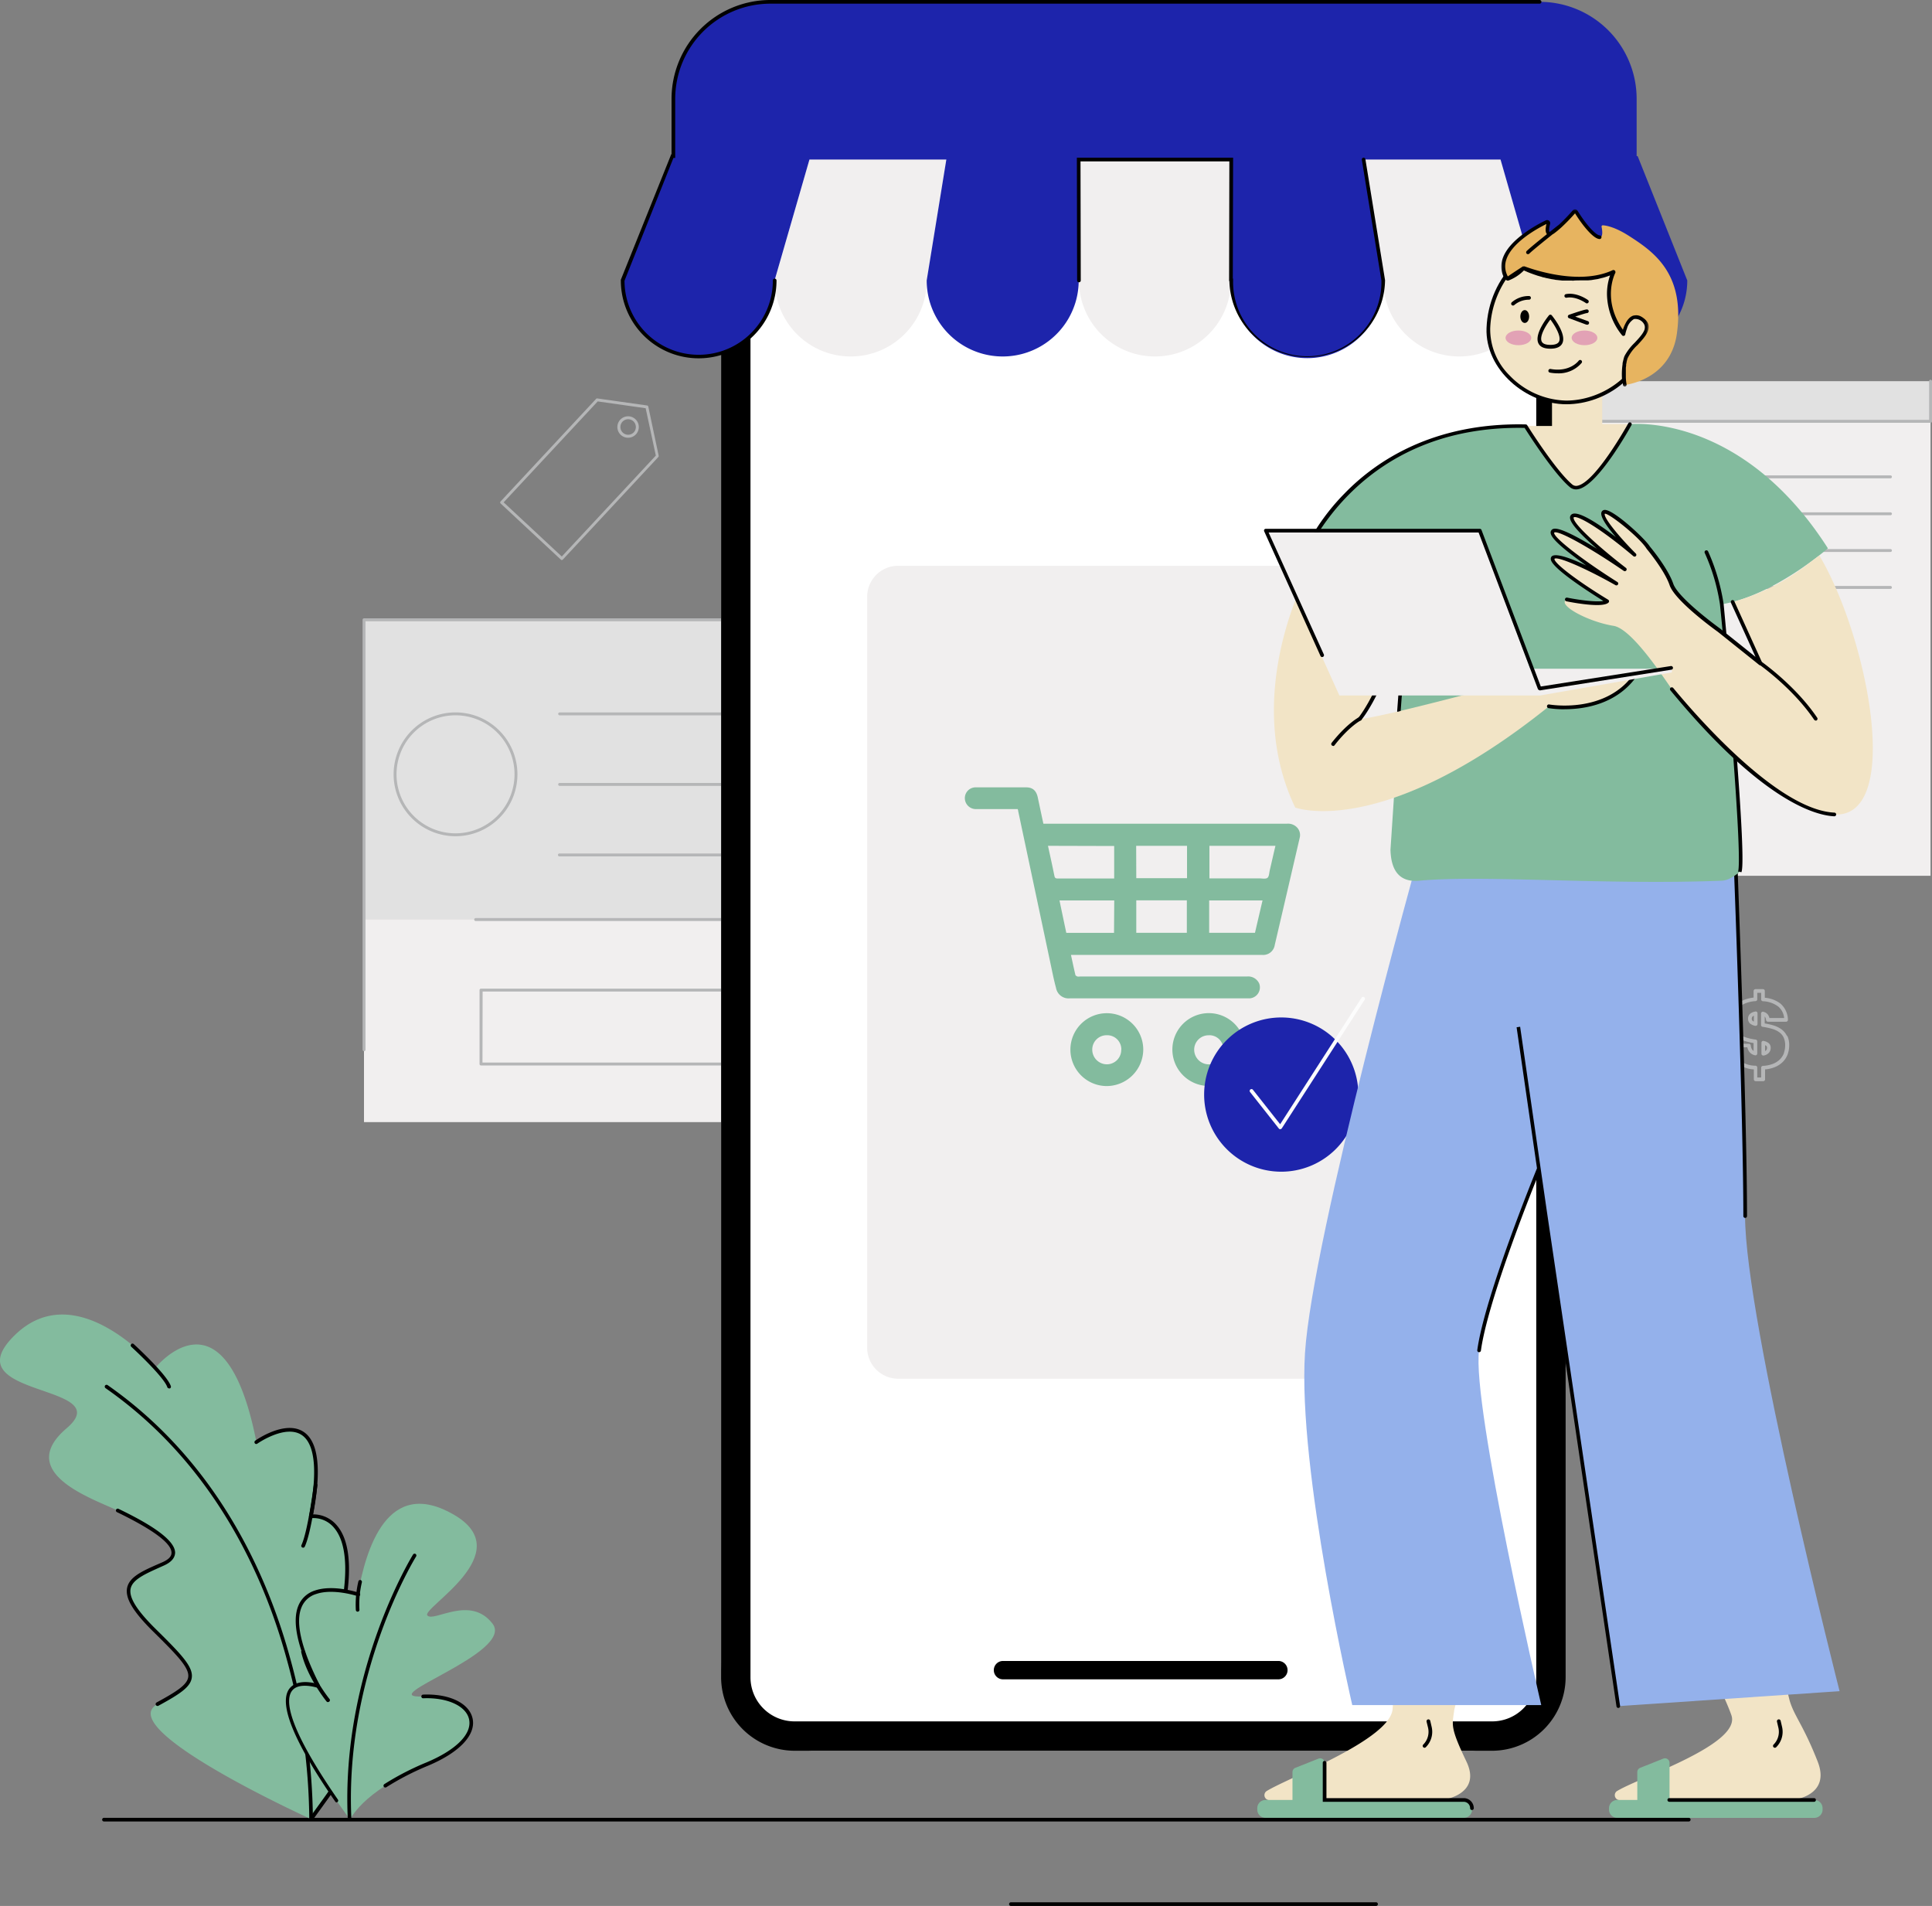 <svg id="图层_1" data-name="图层 1" xmlns="http://www.w3.org/2000/svg" xmlns:xlink="http://www.w3.org/1999/xlink" viewBox="0 0 526.17 519"><rect x="0" y="0" width="526.17" height="519" fill="#808080" stroke="none"/><defs><style>.cls-1{clip-path:url(#clip-path);}.cls-2{fill:none;}.cls-3{isolation:isolate;}.cls-4,.cls-9{fill:#fff;}.cls-5{clip-path:url(#clip-path-2);}.cls-6{fill:#b5b6b7;}.cls-10,.cls-11,.cls-12,.cls-13,.cls-14,.cls-15,.cls-16,.cls-17,.cls-20,.cls-6,.cls-9{fill-rule:evenodd;}.cls-7{fill:#e1e1e1;}.cls-10,.cls-8{fill:#f1efef;}.cls-11{fill:#1d24ab;}.cls-12{fill:#83bb9e;}.cls-13{fill:#fcfcfc;}.cls-15{fill:#f2e4c6;}.cls-16{fill:#94b1eb;}.cls-17{fill:#e7b460;}.cls-18{mask:url(#mask);}.cls-19{clip-path:url(#clip-path-4);}.cls-20{fill:#e2a2b5;}</style><clipPath id="clip-path"><rect class="cls-2" x="408.91" y="56.99" width="40.11" height="48.33"/></clipPath><clipPath id="clip-path-2" transform="translate(0 0)"><rect class="cls-2" width="526.17" height="519"/></clipPath><mask id="mask" x="408.67" y="56.98" width="40.48" height="48.34" maskUnits="userSpaceOnUse"><g transform="translate(0 0)"><g class="cls-1"><rect x="408.67" y="56.98" width="40.48" height="48.34"/><g class="cls-3"><rect class="cls-4" x="408.91" y="56.99" width="40.11" height="48.33"/></g></g></g></mask><clipPath id="clip-path-4" transform="translate(0 0)"><rect class="cls-2" x="408.91" y="56.99" width="40.11" height="48.33"/></clipPath></defs><g class="cls-5"><g class="cls-5"><path class="cls-6" d="M464.07,315.23a7.63,7.63,0,0,1-1.73,2.74,8.87,8.87,0,0,1-3,2,14.11,14.11,0,0,1-4.46.93.49.49,0,0,0-.47.49v4.44h-2.19v-4.44a.49.49,0,0,0-.47-.49c-3.31-.23-5.82-1.14-7.48-2.71a8.58,8.58,0,0,1-2.62-5.64h6.87a4.78,4.78,0,0,0,.78,1.94,3.74,3.74,0,0,0,2.31,1.4.51.51,0,0,0,.61-.49v-5.13a.5.5,0,0,0-.44-.49,22.33,22.33,0,0,1-4.5-1,9.29,9.29,0,0,1-3-1.67,5.73,5.73,0,0,1-1.64-2.37,10.29,10.29,0,0,1-.52-3.44,7.74,7.74,0,0,1,.65-3.19,7.32,7.32,0,0,1,1.87-2.53,9.51,9.51,0,0,1,3-1.78,14,14,0,0,1,4.07-.84.5.5,0,0,0,.47-.5v-3h2.19v3a.5.5,0,0,0,.46.5,12,12,0,0,1,6.69,2.32,7.7,7.7,0,0,1,2.62,5.36h-6.71a4,4,0,0,0-.58-1.47,3.15,3.15,0,0,0-1.84-1.19.53.53,0,0,0-.44.08.51.51,0,0,0-.2.4v4.85a.51.51,0,0,0,.44.5,26.58,26.58,0,0,1,4.1.87,10,10,0,0,1,3.08,1.48,6.12,6.12,0,0,1,1.92,2.3,7.92,7.92,0,0,1,.68,3.45,9.81,9.81,0,0,1-.56,3.32m-1.44-9.88a11,11,0,0,0-3.39-1.63,27.87,27.87,0,0,0-3.83-.84v-3.69a1.59,1.59,0,0,1,.65.53,3.4,3.4,0,0,1,.49,1.48.5.5,0,0,0,.49.44h7.69a.49.49,0,0,0,.37-.16.48.48,0,0,0,.13-.38,9,9,0,0,0-3-6.6,12.64,12.64,0,0,0-6.78-2.49v-3.1a.5.5,0,0,0-.5-.5h-3.19a.5.5,0,0,0-.5.5v3a14.6,14.6,0,0,0-3.9.86,10.81,10.81,0,0,0-3.31,2,8.57,8.57,0,0,0-2.12,2.87,8.87,8.87,0,0,0-.73,3.6,11.25,11.25,0,0,0,.58,3.78,6.67,6.67,0,0,0,1.92,2.79,10.36,10.36,0,0,0,3.27,1.85,22.07,22.07,0,0,0,4.29,1v4a2.45,2.45,0,0,1-1.11-.82,4,4,0,0,1-.65-1.91.5.5,0,0,0-.5-.45h-7.85a.48.48,0,0,0-.36.15.48.48,0,0,0-.14.37,9.75,9.75,0,0,0,3,6.85c1.74,1.65,4.31,2.64,7.63,2.94v4.47a.5.5,0,0,0,.5.5h3.19a.5.5,0,0,0,.5-.5v-4.47a14.1,14.1,0,0,0,4.31-1,9.82,9.82,0,0,0,3.34-2.2,8.65,8.65,0,0,0,1.95-3.1,10.78,10.78,0,0,0,.62-3.66,8.82,8.82,0,0,0-.78-3.89,7.19,7.19,0,0,0-2.22-2.67M481,286a1.3,1.3,0,0,1-.28.22v-1.61a.87.87,0,0,1,.34.2.64.64,0,0,1,.18.52,1,1,0,0,1-.24.67m-.67-2.56a.5.5,0,0,0-.42.1.49.49,0,0,0-.19.39v3a.5.5,0,0,0,.5.5l.11,0a2.58,2.58,0,0,0,1.42-.75,1.94,1.94,0,0,0,.49-1.33,1.66,1.66,0,0,0-.48-1.24,3.08,3.08,0,0,0-1.43-.65m-2.67-5.28a1,1,0,0,1-.38-.23.74.74,0,0,1-.19-.57.78.78,0,0,1,.57-.79Zm.42-2.74c-1.65.29-2,1.21-2,1.94a1.74,1.74,0,0,0,.5,1.3,3.16,3.16,0,0,0,1.46.66h.11a.52.52,0,0,0,.32-.11.53.53,0,0,0,.18-.39v-2.92a.46.46,0,0,0-.18-.38.45.45,0,0,0-.4-.11M456.33,314.2a2.25,2.25,0,0,1-.92.59v-3.33a2.6,2.6,0,0,1,1,.51,1.33,1.33,0,0,1,.36,1,1.78,1.78,0,0,1-.45,1.23m-1.3-3.88a.5.5,0,0,0-.62.48v4.66a.5.5,0,0,0,.5.5H455a3.8,3.8,0,0,0,2.06-1.09,2.75,2.75,0,0,0,.7-1.89,2.27,2.27,0,0,0-.67-1.72,4.49,4.49,0,0,0-2.08-.93m-3.81-8.09a3,3,0,0,1-1.07-.54,1.48,1.48,0,0,1-.38-1.1c0-.53.17-1.24,1.45-1.62Zm.41-4.38c-2.36.42-2.86,1.72-2.86,2.74a2.4,2.4,0,0,0,.69,1.82,4.5,4.5,0,0,0,2.15.95l.11,0a.5.5,0,0,0,.5-.5v-4.54A.49.49,0,0,0,452,298a.47.47,0,0,0-.41-.11m34.27-11.16a4.84,4.84,0,0,1-1.07,1.7,5.53,5.53,0,0,1-1.87,1.23,8.67,8.67,0,0,1-2.81.58.51.51,0,0,0-.47.5v2.67h-1.06V290.7a.5.5,0,0,0-.46-.5,7.43,7.43,0,0,1-4.71-1.69,5.22,5.22,0,0,1-1.61-3.32h4.08a3.08,3.08,0,0,0,.5,1.17,2.56,2.56,0,0,0,1.59,1,.51.51,0,0,0,.43-.09.54.54,0,0,0,.18-.4v-3.3a.49.49,0,0,0-.43-.49,13.83,13.83,0,0,1-2.86-.65,5.7,5.7,0,0,1-1.85-1,3.42,3.42,0,0,1-1-1.46,6.23,6.23,0,0,1-.33-2.15,4.9,4.9,0,0,1,.4-2,4.79,4.79,0,0,1,1.16-1.57,5.89,5.89,0,0,1,1.88-1.11,8.86,8.86,0,0,1,2.57-.53.49.49,0,0,0,.46-.5v-1.76h1.06v1.79a.5.5,0,0,0,.46.5,7.45,7.45,0,0,1,4.2,1.45,4.62,4.62,0,0,1,1.6,3.13h-4a2.86,2.86,0,0,0-.37-.87,2.2,2.2,0,0,0-1.28-.83.46.46,0,0,0-.44.08.48.48,0,0,0-.2.4v3.12a.49.49,0,0,0,.43.49,18.23,18.23,0,0,1,2.62.56,6.23,6.23,0,0,1,1.92.92,3.77,3.77,0,0,1,1.18,1.42,4.86,4.86,0,0,1,.42,2.14,6.22,6.22,0,0,1-.35,2.08m.83-4.66a4.91,4.91,0,0,0-1.48-1.78,7.18,7.18,0,0,0-2.24-1.08,17.85,17.85,0,0,0-2.33-.52v-1.88l.09.1a1.9,1.9,0,0,1,.28.87.51.51,0,0,0,.5.44h4.95a.5.5,0,0,0,.5-.54,6,6,0,0,0-2-4.37,8.11,8.11,0,0,0-4.29-1.62v-1.84a.5.5,0,0,0-.5-.5h-2.06a.51.51,0,0,0-.5.5v1.8a10,10,0,0,0-2.39.55,7.39,7.39,0,0,0-2.19,1.3,5.79,5.79,0,0,0-1.4,1.91,5.87,5.87,0,0,0-.49,2.39,7.19,7.19,0,0,0,.39,2.49,4.39,4.39,0,0,0,1.28,1.87,6.89,6.89,0,0,0,2.16,1.22,13.62,13.62,0,0,0,2.64.64v2.15a1.17,1.17,0,0,1-.38-.35,2.28,2.28,0,0,1-.39-1.14.5.5,0,0,0-.5-.45H471.3a.51.51,0,0,0-.37.15.5.5,0,0,0-.13.37,6.43,6.43,0,0,0,2,4.53,8,8,0,0,0,4.85,1.92v2.71a.5.5,0,0,0,.5.5h2.06a.5.5,0,0,0,.5-.5v-2.71a8.89,8.89,0,0,0,2.66-.62,6.51,6.51,0,0,0,2.21-1.46,5.69,5.69,0,0,0,1.29-2.05,7.19,7.19,0,0,0,.41-2.42,5.82,5.82,0,0,0-.52-2.58" transform="translate(0 0)"/><rect class="cls-7" x="99.14" y="168.79" width="154.33" height="136.73"/><rect class="cls-8" x="99.14" y="250.41" width="154.33" height="55.1"/><path class="cls-6" d="M124.07,226.92a16.07,16.07,0,1,1,16.06-16.06,16.09,16.09,0,0,1-16.06,16.06m16.85-16.06a16.86,16.86,0,1,0-16.85,16.85,16.87,16.87,0,0,0,16.85-16.85M242,232.41H152.42a.4.4,0,1,0,0,.79H242a.4.4,0,1,0,0-.79m0-19.21H152.42a.4.4,0,1,0,0,.8H242a.4.4,0,0,0,0-.8m0-19.2H152.42a.39.39,0,0,0-.4.39.4.4,0,0,0,.4.4H242a.4.4,0,0,0,.4-.4.39.39,0,0,0-.4-.39m-110.6,95.34h89.75V270H131.44Zm90.14-20.12H131a.4.4,0,0,0-.4.4v20.12a.39.39,0,0,0,.4.39h90.54a.39.39,0,0,0,.4-.39V269.62a.4.4,0,0,0-.4-.4M253.48,250H129.55a.4.4,0,0,0,0,.8H253.48a.4.4,0,0,0,0-.8m.39-81.22a.39.39,0,0,0-.39-.4H99.14a.39.39,0,0,0-.39.4V285.85a.39.39,0,0,0,.39.4.4.4,0,0,0,.4-.4V169.18H253.48a.39.39,0,0,0,.39-.39" transform="translate(0 0)"/><rect class="cls-7" x="369.94" y="103.8" width="155.83" height="10.92"/><rect class="cls-8" x="369.94" y="114.72" width="155.83" height="123.76"/><path class="cls-6" d="M525.77,103.41a.38.38,0,0,0-.39.39v10.53H369.94a.39.39,0,0,0-.4.39.4.4,0,0,0,.4.4H525.77a.4.4,0,0,0,.4-.4V103.8a.39.39,0,0,0-.4-.39m-10.92,56.15H467.17a.4.4,0,0,0,0,.8h47.68a.4.4,0,1,0,0-.8m0-10.05H467.17a.4.4,0,0,0-.39.4.39.39,0,0,0,.39.39h47.68a.39.39,0,0,0,.4-.39.4.4,0,0,0-.4-.4m0-10H467.17a.39.39,0,0,0-.39.39.4.4,0,0,0,.39.4h47.68a.4.4,0,0,0,.4-.4.39.39,0,0,0-.4-.39m0-10.06H467.17a.4.4,0,0,0,0,.8h47.68a.4.4,0,1,0,0-.8M381.6,224.73h74.78V130.2H381.6Zm75.17-95.33H381.2a.39.39,0,0,0-.39.4v95.33a.39.39,0,0,0,.39.4h75.57a.4.4,0,0,0,.4-.4V129.8a.4.4,0,0,0-.4-.4" transform="translate(0 0)"/><path class="cls-9" d="M221.39,476.74H400.74a25,25,0,0,0,25-25V32.12a25,25,0,0,0-25-25H221.39a25,25,0,0,0-25,25V451.74a25,25,0,0,0,25,25" transform="translate(0 0)"/><path d="M348.16,457.29h-75a2.5,2.5,0,0,1,0-5h75a2.5,2.5,0,0,1,0,5" transform="translate(0 0)"/><path d="M406.39,15.12a12,12,0,0,1,12,12V456.74a12,12,0,0,1-12,12h-190a12,12,0,0,1-12-12V27.12a12,12,0,0,1,12-12Zm0-8h-190a20.06,20.06,0,0,0-20,20V456.74a20.06,20.06,0,0,0,20,20h190a20.06,20.06,0,0,0,20-20V27.12a20.06,20.06,0,0,0-20-20" transform="translate(0 0)"/><path class="cls-10" d="M257.88,42.5H220.72L211,76.37h0a20.7,20.7,0,0,0,41.4,0h0Z" transform="translate(0 0)"/><path class="cls-10" d="M293.78,42.5V76.37h.07a20.7,20.7,0,1,0,41.4,0h.08V42.5Z" transform="translate(0 0)"/><path class="cls-10" d="M408.39,42.5H371.23l5.49,33.87a20.7,20.7,0,1,0,41.4,0Z" transform="translate(0 0)"/><path class="cls-11" d="M446,42.5h-.27V26.92A26.42,26.42,0,0,0,419.3.5H209.8a26.41,26.41,0,0,0-26.41,26.42V42.5h-.32L169.55,76.37a20.7,20.7,0,0,0,41.4,0l9.5-32.93h37.28l-5.35,32.93a20.7,20.7,0,1,0,41.4,0h.07l-.07-32.93h41.55l-.08,32.93h.08a20.7,20.7,0,1,0,41.39,0l-5.34-32.93h37.28l9.46,32.93a20.7,20.7,0,1,0,41.4,0Z" transform="translate(0 0)"/><path class="cls-10" d="M383.61,375.43h-139a8.44,8.44,0,0,1-8.44-8.44V162.5a8.43,8.43,0,0,1,8.44-8.43h139a8.43,8.43,0,0,1,8.44,8.43V367a8.44,8.44,0,0,1-8.44,8.44" transform="translate(0 0)"/><path class="cls-12" d="M343.85,245.19H329.31V254h12.48c.68-2.94,1.36-5.84,2.06-8.82M309.46,254h13.77v-8.83H309.46Zm0-14.86h13.82v-8.82H309.43Zm-6,6.06H288.55c.62,3,1.23,5.9,1.85,8.82h13Zm43.92-14.88h-18v8.87H343c.75,0,1.71.22,2.18-.15s.47-1.36.64-2.09c.52-2.19,1-4.38,1.54-6.63m-61.95,0c.61,2.8,1.21,5.48,1.75,8.18.12.6.37.72.94.72,4.87,0,9.74,0,14.62,0,.24,0,.48,0,.72,0v-8.85Zm-8.24-10h-.93c-3.45,0-6.91,0-10.36,0a3,3,0,0,1-3.11-2.92,2.93,2.93,0,0,1,3-3q6.86,0,13.7,0c1.79,0,2.77.92,3.16,2.73.51,2.37,1,4.74,1.53,7.17h66.3a3.42,3.42,0,0,1,2.68.92A3,3,0,0,1,354,228q-3.4,14.67-6.83,29.34a3.18,3.18,0,0,1-3.5,2.68h-52c.41,1.88.78,3.67,1.21,5.45,0,.18.34.35.55.44a2.08,2.08,0,0,0,.66,0h45.47a3.3,3.3,0,0,1,3.39,1.94,3,3,0,0,1-2.5,4c-.33,0-.66,0-1,0-16,0-32,0-48.06,0a3.45,3.45,0,0,1-3.78-2.81c-.65-2.38-1.11-4.82-1.63-7.24q-4.34-20.48-8.68-40.93c0-.22-.11-.43-.18-.7" transform="translate(0 0)"/><path class="cls-12" d="M305.39,285.84a3.85,3.85,0,0,0-4-3.94,3.9,3.9,0,0,0-3.92,3.92,4,4,0,0,0,3.94,4,3.92,3.92,0,0,0,3.95-4m-3.9,9.92a9.92,9.92,0,1,1,9.9-9.92,10,10,0,0,1-9.9,9.92" transform="translate(0 0)"/><path class="cls-12" d="M329.23,281.91a3.93,3.93,0,0,0-4,4,4,4,0,0,0,4,3.92,3.91,3.91,0,0,0,3.95-4,3.83,3.83,0,0,0-4-3.93m-9.89,3.82a9.92,9.92,0,1,1,9.77,10,9.93,9.93,0,0,1-9.77-10" transform="translate(0 0)"/><path class="cls-11" d="M369.94,298.06a21,21,0,1,1-21-21,21,21,0,0,1,21,21" transform="translate(0 0)"/><path class="cls-13" d="M348.68,307.5a.49.49,0,0,1-.39-.19l-7.84-9.94a.5.5,0,0,1,.08-.7.5.5,0,0,1,.7.08l7.41,9.39,22.17-34.44a.5.5,0,1,1,.84.54l-22.55,35a.49.49,0,0,1-.4.23Z" transform="translate(0 0)"/><path class="cls-6" d="M172.61,117.72a2.11,2.11,0,1,1-.11-3,2.15,2.15,0,0,1,.67,1.48,2.11,2.11,0,0,1-.56,1.52m-3.69-3.43a2.92,2.92,0,1,0,4.12-.15,2.92,2.92,0,0,0-4.12.15M153,151.54l-15.83-14.75,25.61-27.48,13.06,1.85,2.77,12.9Zm23.56-40.82a.42.42,0,0,0-.33-.31l-13.54-1.91a.36.36,0,0,0-.35.12l-26,27.92a.4.4,0,0,0,0,.56l16.41,15.29a.39.39,0,0,0,.27.11h0a.41.41,0,0,0,.27-.13l26-27.92a.42.42,0,0,0,.1-.35Z" transform="translate(0 0)"/><path class="cls-14" d="M371.3,42.94a.5.5,0,0,0-.41.58l5.33,32.85a20.2,20.2,0,1,1-40.39,0v-.5h-.08l.08-32.93H293.28l.07,33.43a.51.51,0,0,0,.5.5h0a.5.5,0,0,0,.49-.5l-.07-32.43h40.54l-.07,32.43a.53.53,0,0,0,.08.25,21.2,21.2,0,0,0,42.39-.33l-5.35-32.93a.5.5,0,0,0-.57-.42M419.3,0H209.8a26.94,26.94,0,0,0-26.91,26.92V42h0a.58.58,0,0,0-.19.16.21.21,0,0,0,0,.06l0,.06L169.08,76.18h0a.58.58,0,0,0,0,.19,21.2,21.2,0,0,0,42.4,0,.5.5,0,0,0-.5-.5.5.5,0,0,0-.5.5,20.2,20.2,0,0,1-40.4.08L183.41,43h.48V26.92A25.94,25.94,0,0,1,209.8,1H419.3a.5.5,0,0,0,.5-.5.5.5,0,0,0-.5-.5" transform="translate(0 0)"/><path class="cls-15" d="M345,487.69c6-3.68,33.65-14,34.27-22.33,1-13,.95-33.76.77-48.7,8.06.85,17.33,1.73,27.19,2.5l-11.16,46.4c-.54,4.19-1.26,4.59,3.29,14.09,4.31,9-6.24,10.42-6.24,10.42l-47.4.12a1.36,1.36,0,0,1-1.36-1.35,1.34,1.34,0,0,1,.64-1.15m95.43,0c6-3.68,33.88-12.7,31.11-20.62-2.85-8.18-14.78-30.23-23.07-45.92a212.87,212.87,0,0,0,27.93-2.23l11,44.15c1.29,4.34,3.69,6.58,7.63,16.6,3.65,9.28-6.49,10.4-6.49,10.4l-47.4.12a1.36,1.36,0,0,1-1.36-1.35,1.34,1.34,0,0,1,.64-1.15" transform="translate(0 0)"/><path class="cls-12" d="M344.59,490.14H352v-7.6a1.24,1.24,0,0,1,.78-1.15l6.32-2.51a1.23,1.23,0,0,1,1.68,1.15v10.11h37.88a2.24,2.24,0,0,1,2.25,2.24v.39a2.25,2.25,0,0,1-2.25,2.25h-54a2.25,2.25,0,0,1-2.25-2.25v-.39a2.24,2.24,0,0,1,2.25-2.24m95.87,0h5.38v-7.6a1.24,1.24,0,0,1,.78-1.15l6.31-2.51a1.24,1.24,0,0,1,1.69,1.15v10.11h39.43a2.24,2.24,0,0,1,2.25,2.24v.39a2.25,2.25,0,0,1-2.25,2.25H440.46a2.25,2.25,0,0,1-2.25-2.25v-.39a2.24,2.24,0,0,1,2.25-2.24" transform="translate(0 0)"/><path class="cls-16" d="M472.58,232.49H386.47s-29,104.07-31.06,135.9,12.87,95.91,12.87,95.91h51.47s-19-81.69-16.93-96.59,16.26-49.44,16.26-49.44l21.67,146.32L501,460.52s-25.74-100.94-25.74-129.38-2.71-98.65-2.71-98.65" transform="translate(0 0)"/><path class="cls-14" d="M475.29,331.64a.5.5,0,0,1-.5-.5c0-26.88-2.45-91.89-2.69-98.15H386.47a.5.5,0,0,1-.5-.5.51.51,0,0,1,.5-.5h86.11a.5.5,0,0,1,.5.48c0,.71,2.71,70.54,2.71,98.67a.5.5,0,0,1-.5.5M413,279.74l1-.15s4.36,30.07,7.33,50.62l19.89,134.3a.49.49,0,0,1-.42.57h-.07a.5.5,0,0,1-.49-.43L423.17,349.32a.6.6,0,0,1-.09-.22c-.08-.52-1.21-8.36-2.69-18.58l-1.54-10.36c-2.87,7.12-13.79,34.83-15.53,47.62a.5.5,0,0,1-.56.42.49.49,0,0,1-.43-.56c2-14.6,15.77-48.31,16.26-49.51-2.67-18.49-5.55-38.39-5.55-38.39m41.58,209.9h39.43a.5.5,0,0,1,.5.5.5.5,0,0,1-.5.5H454.62a.51.51,0,0,1-.5-.5.5.5,0,0,1,.5-.5m-93.87-10.11a.5.5,0,0,1,.5.5v9.61h37.38a2.75,2.75,0,0,1,2.75,2.74.5.5,0,0,1-.5.5.5.5,0,0,1-.5-.5,1.75,1.75,0,0,0-1.75-1.74H360.25V480a.5.5,0,0,1,.5-.5m27.77-10.68a.5.5,0,0,1,1-.23l.38,1.63a5.89,5.89,0,0,1-1.59,5.55.48.48,0,0,1-.7,0,.5.5,0,0,1,0-.71,4.91,4.91,0,0,0,1.31-4.61Zm94.85,7.1a.47.47,0,0,1-.35-.15.5.5,0,0,1,0-.71,4.9,4.9,0,0,0,1.31-4.62l-.38-1.62a.5.5,0,0,1,1-.23l.38,1.63a5.89,5.89,0,0,1-1.59,5.55.47.47,0,0,1-.35.15" transform="translate(0 0)"/><path class="cls-12" d="M427.89,132.28c4.65,3.87,16-16.77,16-16.77s30.19-3.36,53.93,33.8c0,0-14.71,12.91-28.9,15.23,0,0,6.45,68.23,4.9,72.87-1.88,1.55-3.51,2.36-4.9,2.41-31.91,1.25-64.9-1.64-82.36,0q-7.62.72-7.87-8.42l4.56-68.93A104,104,0,0,1,353.9,154s13.35-39,61.61-37.93c0,0,7.74,12.38,12.38,16.25" transform="translate(0 0)"/><path class="cls-14" d="M473.82,237.41c.21,0,.41.21.48,0,1.56-4.69-4.62-70.34-4.88-72.92a55.2,55.2,0,0,0-4.23-14.35.51.51,0,0,0-.66-.25.5.5,0,0,0-.26.66,53.38,53.38,0,0,1,4.15,14c2.23,21.82,6.13,69.22,4.93,72.81-.09.26,0-.09.32,0a.38.38,0,0,0,.15,0" transform="translate(0 0)"/><path class="cls-15" d="M448.94,149.12c-1.45-2.38-11.6-11.52-12.32-9.47S445.2,151,445.2,151s-14.74-12.44-16.92-10.51S442.54,155,442.54,155l0,0c-.77-.53-18.24-12.5-19.63-10.25s17.36,14.13,17.36,14.13-15.82-8.94-17.27-7,14.77,11.82,14.77,11.82c-1.45,1.45-11-.47-11-.47-3.06,1.29,5.58,6.06,12.67,7.19,5.32.85,14.62,15.69,15.91,17.26,7.1,8.6,28.81,33.37,44.24,34.12,18.67.92,9.21-48.07-4.1-70.55l-2.82,2.12a58.89,58.89,0,0,1-20.78,10.56h0l7.56,16.66-11.27-9s-11.48-8.22-12.93-12.45-6.28-10-6.28-10m-92.46,6s-18.74,33.59-3.76,64.76c0,0,23.68,8.94,69.1-27.55,0,0,15.71,2.9,23.68-8.69L411,186s-37.93,10.2-40.59,9.69c0,0,7.66-9,12.89-33.26,0,0-17.69-3-26.77-7.36M422.68,107v9H415.5s7.75,12.38,12.39,16.25,16-16.77,16-16.77h-7.53V107Z" transform="translate(0 0)"/><path class="cls-14" d="M381.47,193.57l2.28-31.12a.49.49,0,0,0-.45-.47,104.9,104.9,0,0,1-28.77-8.28c1.64-4.19,16.3-38,60.69-37.18,1.12,1.76,8,12.51,12.35,16.15a2.6,2.6,0,0,0,2.23.54c5.43-1,14.16-16.79,14.53-17.46a.5.5,0,0,0-.88-.48c-.09.16-8.86,16-13.83,17a1.64,1.64,0,0,1-1.41-.33c-4.53-3.78-12.2-16-12.28-16.14a.5.5,0,0,0-.41-.23c-25.1-.54-40.66,9.88-49.27,18.73a59.15,59.15,0,0,0-12.83,19.54.5.5,0,0,0,.26.61,106.69,106.69,0,0,0,29.09,8.51l-2.26,30.71c0,.28.2.08.46.08" transform="translate(0 0)"/><path class="cls-14" d="M479.42,181.07a.5.5,0,0,0,.31-.1.51.51,0,0,0,.15-.6l-7.56-16.67a.5.5,0,0,0-.66-.25.52.52,0,0,0-.25.67l6.7,14.76-9.65-7.72c-.13-.1-11.38-8.19-12.76-12.22-1.47-4.26-6.18-9.91-6.38-10.14-1.24-2.05-10-10.21-12.36-9.94a.92.92,0,0,0-.81.63c-.43,1.22,1.63,4.08,3.93,6.76-4.72-3.6-10.57-7.51-12.13-6.12a1.07,1.07,0,0,0-.36.9c.06,1.66,3.69,5.23,7.33,8.4-4.68-2.89-10-5.81-11.74-5.44a1,1,0,0,0-.72.48c-.56.9,0,2.63,8.28,8.59L432,154c-7.35-3.49-9.07-2.95-9.46-2.42a1,1,0,0,0-.17.82c.48,2.5,10.71,9,14.29,11.24-1.87.37-6.57-.24-9.84-.9a.5.5,0,1,0-.2,1c1.64.33,9.89,1.9,11.45.34a.5.5,0,0,0,.14-.42.5.5,0,0,0-.24-.36c-8.26-5-14.82-10-14.62-11.12.73-.79,8.34,2.48,16.62,7.16a.5.5,0,0,0,.51-.86c-9.74-6.15-17.62-12.31-17.2-13.45.91-.8,9.58,4,18.94,10.42a.5.5,0,0,0,.69-.12.49.49,0,0,0-.1-.69c-5.47-4.19-14.18-11.58-14.25-13.61,0-.09,0-.11,0-.12.9-.79,7.37,3,16.26,10.52a.5.5,0,0,0,.69,0,.49.49,0,0,0,0-.69c-4.37-4.37-8.84-9.75-8.46-10.84,1-.32,9.54,6.47,11.42,9.56.1.12,4.84,5.8,6.24,9.89,1.48,4.33,12.63,12.34,13.11,12.68l11.25,9a.45.45,0,0,0,.31.11" transform="translate(0 0)"/><path class="cls-14" d="M499.57,222.28a.5.5,0,0,0,0-1c-15.35-.75-37.46-26.17-43.87-33.94a.51.51,0,0,0-.71-.06.49.49,0,0,0-.06.7c24.91,30.21,39.48,34.05,44.59,34.3Z" transform="translate(0 0)"/><path class="cls-14" d="M494.49,196.23a.48.48,0,0,0,.28-.08.51.51,0,0,0,.14-.7c-5.91-8.77-15.11-15.22-15.2-15.29a.51.51,0,0,0-.7.13.49.49,0,0,0,.13.69c.09.07,9.14,6.42,14.93,15a.5.5,0,0,0,.42.22" transform="translate(0 0)"/><path class="cls-14" d="M426.08,193.13c5.35,0,14.39-1.3,19.83-9.22a.5.5,0,1,0-.82-.57c-7.69,11.19-23,8.52-23.18,8.49a.5.5,0,0,0-.18,1,27.31,27.31,0,0,0,4.35.31" transform="translate(0 0)"/><path class="cls-14" d="M370.36,196.23a.52.52,0,0,0,.38-.17c.32-.37,7.8-9.36,13-33.48a.51.51,0,0,0-.41-.6c-.17,0-17.72-3-26.63-7.32a.5.5,0,0,0-.67.24.49.49,0,0,0,.24.66c8.17,3.91,23.39,6.78,26.38,7.32-5.13,23.45-12.6,32.44-12.67,32.53a.5.5,0,0,0,.38.82" transform="translate(0 0)"/><path class="cls-14" d="M363.06,203.14a.48.48,0,0,0,.39-.19c4-5.15,7.11-6.76,7.14-6.77a.51.51,0,0,0,.22-.67.5.5,0,0,0-.68-.22c-.13.07-3.3,1.72-7.47,7a.51.51,0,0,0,.09.71.5.5,0,0,0,.31.1" transform="translate(0 0)"/><polygon class="cls-10" points="402.84 144.9 416.75 182.11 416.81 182.1 455.33 182.1 455.33 183.1 419.46 189.38 364.77 189.38 344.68 144.9 402.84 144.9"/><path class="cls-14" d="M419.3,188h.08l35.83-5.64a.5.5,0,0,0,.41-.58.51.51,0,0,0-.58-.41l-35.41,5.57-16.12-42.54A.51.51,0,0,0,403,144H344.73a.5.5,0,0,0-.42.23.49.49,0,0,0,0,.48l15.32,33.91a.49.49,0,0,0,.66.25.5.5,0,0,0,.25-.66L345.5,145h57.19l16.14,42.6a.5.5,0,0,0,.47.33" transform="translate(0 0)"/><path class="cls-14" d="M404.85,89.36c-.41,11.33,10.82,20.72,21.72,20.72s22-8.12,22.44-19.7c.46-11.32-7.73-24-15.92-25.12C416.42,63,405.35,75.5,404.85,89.36" transform="translate(0 0)"/><path class="cls-15" d="M426.57,109.08c10,0,21-7.53,21.44-18.74.44-10.67-7.3-23-15.05-24.09a27.53,27.53,0,0,0-3.7-.26c-14.66,0-23,12.06-23.41,23.41a17.63,17.63,0,0,0,5.3,12.86,22,22,0,0,0,15.42,6.82" transform="translate(0 0)"/><path class="cls-17" d="M421.21,60.41c-3.1,1.5-15.4,8-10.81,15.52L415,73s14.31,5.8,24.48,1.07c0,0-4.26,7.8,2.72,16.92,0,0,1.33-7,5.21-3.91s-3.55,7-4.61,10.41a17.69,17.69,0,0,0-.36,7.34s12.48-1.2,14.25-14c2.27-16.44-6.44-22.34-13-26.56-3.81-2.45-6.22-2.86-7.16-2.92a.34.34,0,0,0-.35.41c.18.88.48,2.87-.53,2.87-1.26,0-4.05-3.13-6.38-6.93a.35.35,0,0,0-.56,0,41.72,41.72,0,0,1-5.61,5.44c-2.15,1.62-1.72-.92-1.38-2.24a.35.35,0,0,0-.49-.4" transform="translate(0 0)"/><g class="cls-18"><g class="cls-19"><path class="cls-14" d="M441.78,103.65h0a19.47,19.47,0,0,1,.12-4.49.78.78,0,0,0,0-.16c0-.21.08-.43.13-.65a1.6,1.6,0,0,1,.05-.21q.09-.4.21-.81a4,4,0,0,1,.2-.5,14.81,14.81,0,0,1,2.72-3.51c1.42-1.53,2.89-3.1,2.79-4.39a2.7,2.7,0,0,0-3-2.05,4.27,4.27,0,0,0-1.9,2.57,10.59,10.59,0,0,0-.47,1.62.51.51,0,0,1-.38.39.48.48,0,0,1-.51-.18,18.27,18.27,0,0,1-4.08-10.91,15.29,15.29,0,0,1,.83-5.37c-.58.22-1.15.41-1.72.58-.24.07-.47.11-.7.17s-.68.18-1,.25l-.79.12-.91.15-.82.07c-.29,0-3.58,0-3.86.06s-.55,0-.83,0h-.81l-.81,0-.77,0-.79-.09-.74-.08c-.25,0-.5-.08-.74-.12l-.71-.11-.7-.15-.66-.13-.65-.17c-.21,0-.42-.1-.61-.16l-.6-.17-.56-.16-.52-.18-.51-.17-.46-.17-.44-.16-.38-.15-.38-.15-.28-.13-.31-.13-.2-.09-.2-.09a11.94,11.94,0,0,1-4.29,2.78s-.43.06-.95-.48a6.61,6.61,0,0,1-.64-5.25c1.58-5.37,9.45-9.53,11.83-10.68a.85.85,0,0,1,.9.11.82.82,0,0,1,.28.87c-.38,1.5-.26,2.06-.21,2.13a.74.74,0,0,0,.31-.1c1.22-1,2.15-1.71,2.29-1.81a51.93,51.93,0,0,0,3.75-3.88A.82.82,0,0,1,429,57a.83.83,0,0,1,.65.4c2.68,4.37,5.18,6.69,6,6.69a.5.5,0,0,1,0,1c-1.63,0-4.59-3.59-6.7-7a50.66,50.66,0,0,1-3.72,3.83h0c-.6.54-1.21,1.06-1.81,1.51a4.16,4.16,0,0,1-.58.38c-2.3,1.84-5.55,4.46-6.35,5.26a.52.52,0,0,1-.71,0,.51.51,0,0,1,0-.71c.74-.74,3.33-2.85,5.53-4.61-.31-.31-.55-1-.14-2.76-2.58,1.27-9.6,5.13-11,9.91a5.68,5.68,0,0,0,.48,4.37l.16-.11c.55-.38,1.65-1.13,3.93-2.61a.58.58,0,0,1,.14,0l.09,0a.44.44,0,0,1,.27,0c.11,0,14.22,5.62,24,1a.55.55,0,0,1,.31,0s.07,0,.11.05a.83.83,0,0,1,.16.09.49.49,0,0,1,.12.34.55.55,0,0,1,0,.25l-.05.09c-.43.88-3.36,7.58,2.1,15.43a10.14,10.14,0,0,1,.86-2l.09-.17s0,0,0,0a4.82,4.82,0,0,1,.89-1.1,2.89,2.89,0,0,1,.88-.55,1.61,1.61,0,0,1,.38-.08,2.72,2.72,0,0,1,1.84.29,5,5,0,0,1,.78.52,3.82,3.82,0,0,1,.93,1,2.39,2.39,0,0,1,.35,1l0,.13c.13,1.73-1.49,3.47-3.06,5.15a11.79,11.79,0,0,0-2.69,3.63q-.12.39-.21.78a2,2,0,0,0-.05.24c0,.19-.08.38-.11.58a2.23,2.23,0,0,1,0,.23c0,.23-.06.47-.08.7l0,.36c0,.12,0,.23,0,.35s0,.27,0,.4v.18c0,.32,0,.62,0,.91v0c0,.17,0,.33,0,.48h0a14.09,14.09,0,0,0,.2,1.84.51.51,0,0,1-.41.58h-.09a.51.51,0,0,1-.49-.41,12,12,0,0,0-.16-1.26" transform="translate(0 0)"/></g></g><path class="cls-14" d="M432.18,82.61a.49.49,0,0,0,.41-.21.51.51,0,0,0-.11-.7c-.12-.08-3-2.17-6-1.61a.5.5,0,0,0-.41.58.51.51,0,0,0,.59.4c2.55-.47,5.19,1.42,5.22,1.44a.46.46,0,0,0,.29.1" transform="translate(0 0)"/><path class="cls-14" d="M432.18,88.42a.5.5,0,0,0,.18-1L429,86.21c1.47-.49,2.82-.91,3.14-.95a.52.52,0,0,0,.49-.28.5.5,0,0,0-.22-.67c-.22-.11-.39-.2-5.08,1.4a.52.52,0,0,0-.34.47.5.5,0,0,0,.33.47L432,88.39a.51.51,0,0,0,.17,0" transform="translate(0 0)"/><path class="cls-14" d="M424.22,101.66a8.17,8.17,0,0,0,6.53-2.84.5.5,0,0,0-.8-.6c-.1.13-2.45,3.2-7.67,2.25a.51.51,0,0,0-.58.41.5.5,0,0,0,.4.58,11.71,11.71,0,0,0,2.12.2" transform="translate(0 0)"/><path class="cls-14" d="M416.45,86.19c0,1-.54,1.75-1.19,1.75s-1.2-.78-1.2-1.75.54-1.75,1.2-1.75,1.19.79,1.19,1.75" transform="translate(0 0)"/><path class="cls-14" d="M412.08,83.2a.49.49,0,0,0,.35-.15,6.14,6.14,0,0,1,4-1.44.51.51,0,0,0,.5-.5.5.5,0,0,0-.5-.5,7,7,0,0,0-4.73,1.73.51.51,0,0,0,0,.71.51.51,0,0,0,.36.15" transform="translate(0 0)"/><path class="cls-20" d="M431.53,90c-1.94,0-3.5.9-3.5,2s1.56,2,3.5,2,3.5-.89,3.5-2-1.57-2-3.5-2m-18,0c-1.94,0-3.5.9-3.5,2s1.56,2,3.5,2,3.5-.89,3.5-2-1.57-2-3.5-2" transform="translate(0 0)"/><path class="cls-14" d="M422.24,87c1.15,1.54,3.05,4.57,2.36,6-.29.61-1.09.91-2.36.91s-2.07-.3-2.36-.91c-.7-1.47,1.2-4.5,2.36-6m0,7.95c1.69,0,2.79-.5,3.26-1.48,1.19-2.51-2.46-7.09-2.88-7.6a.5.5,0,0,0-.77,0c-.42.51-4.07,5.09-2.88,7.6.47,1,1.57,1.48,3.27,1.48" transform="translate(0 0)"/><path class="cls-14" d="M459.92,496H28.32a.5.5,0,0,1,0-1h431.6a.5.5,0,1,1,0,1" transform="translate(0 0)"/><path class="cls-14" d="M374.76,519H275.32a.5.5,0,1,1,0-1h99.44a.5.5,0,0,1,0,1" transform="translate(0 0)"/><path class="cls-12" d="M84.72,495.36s-54.21-24.6-41.84-31.3,11.59-7.88-.77-20.07-6.57-14.16,2.31-18.09-5.85-11.41-12.36-14.56S3.85,401.11,18.15,388.92s-31.3-8.26-14.3-25.18,38.52,8.66,38.52,8.66,18.89-23.49,27.47,20.31c0,0,21.91-15.54,14.88,20.2,0,0,18-2.75,5.42,38.16,0,0,14.07.42,7.4,21.51a60.36,60.36,0,0,1-8.74,17.14Z" transform="translate(0 0)"/><path class="cls-14" d="M84.72,495.86a.5.5,0,0,0,.5-.48A168.79,168.79,0,0,0,79,451.46c-6.13-22.35-19.74-53.37-49.7-74.29a.51.51,0,0,0-.69.13.52.52,0,0,0,.13.7C58.46,398.73,72,429.52,78.06,451.7a167.22,167.22,0,0,1,6.17,43.65.49.49,0,0,0,.48.51Z" transform="translate(0 0)"/><path class="cls-14" d="M42.88,464.56a.46.46,0,0,0,.23-.06c6-3.26,8.77-5.14,9.12-7.65.42-3-2.88-6.41-9.78-13.22-5.13-5.06-7.32-8.54-6.89-10.94.46-2.55,3.88-4.05,8.21-6l.85-.38c2-.89,3-2.05,3.07-3.45.06-4-8.77-8.8-15.42-12a.48.48,0,0,0-.65.24.49.49,0,0,0,.23.66c9.9,4.79,14.9,8.52,14.86,11.09,0,1-.85,1.84-2.48,2.56l-.85.37c-4.6,2-8.23,3.63-8.78,6.7-.51,2.8,1.7,6.45,7.16,11.84,6.48,6.39,9.85,9.84,9.5,12.36-.29,2.06-3,3.87-8.61,6.91a.52.52,0,0,0-.21.68.49.49,0,0,0,.44.26" transform="translate(0 0)"/><path class="cls-14" d="M84.72,495.86a.49.49,0,0,0,.4-.2L89.2,490A60.87,60.87,0,0,0,98,472.74c2.53-8,2.43-14-.28-17.93a10.15,10.15,0,0,0-6.93-4.18c3.74-12.38,6.86-28.3,1-35.2a8.37,8.37,0,0,0-6.51-3.06c2.32-12.21,1.46-19.76-2.57-22.45-5-3.35-12.87,2.14-13.2,2.38a.51.51,0,0,0-.12.7.48.48,0,0,0,.68.12c.08-.05,7.64-5.34,12.1-2.36,3.68,2.45,4.38,10.08,2,22.06a.51.51,0,0,0,.13.44.49.49,0,0,0,.43.15,7.26,7.26,0,0,1,6.31,2.69c3.09,3.68,5.34,12.71-1.44,34.82a.53.53,0,0,0,.07.44.47.47,0,0,0,.39.21,9.35,9.35,0,0,1,6.8,3.83c2.51,3.64,2.56,9.37.14,17a60.22,60.22,0,0,1-8.66,17l-4.08,5.64a.49.49,0,0,0,.39.79" transform="translate(0 0)"/><path class="cls-12" d="M95.23,495.36c.33.46,2.3-7.09,21.16-15s13-19-1.15-18.4,25-11.85,18.91-19.81-16.05-.28-17.76-2.26,25.26-17,7.19-27.45-23.9,9.27-26.13,21.76c0,0-28.35-9.59-10.84,24.93,0,0-23.63-8.17,8.62,36.24" transform="translate(0 0)"/><path class="cls-14" d="M95.23,495.86h0a.49.49,0,0,0,.47-.52c-1.92-39.82,17.43-71.19,17.62-71.5a.51.51,0,0,0-.14-.69.49.49,0,0,0-.68.15c-.2.32-19.71,31.94-17.78,72.09a.49.49,0,0,0,.49.47" transform="translate(0 0)"/><path class="cls-14" d="M104.94,486.75a.48.48,0,0,0,.26-.07,73.7,73.7,0,0,1,11.38-5.87c8.55-3.59,13.09-8.39,12.13-12.84-.9-4.19-6.31-6.81-13.49-6.52a.5.5,0,0,0-.47.52.48.48,0,0,0,.51.48c6.58-.26,11.71,2.1,12.49,5.73.85,3.94-3.47,8.31-11.54,11.71a74.45,74.45,0,0,0-11.54,5.94.52.52,0,0,0-.15.69.51.51,0,0,0,.42.23" transform="translate(0 0)"/><path class="cls-14" d="M91.63,490.8a.42.42,0,0,0,.28-.1A.49.49,0,0,0,92,490C78.3,470.17,77.64,463,79.5,460.45s6.9-.87,7-.85a.5.5,0,0,0,.53-.15.52.52,0,0,0,.07-.56c-5-9.86-6.71-17-5-21.16a6.2,6.2,0,0,1,4-3.67c4.67-1.62,11.28.58,11.35.6a.5.5,0,0,0,.62-.32.51.51,0,0,0-.31-.63c-.29-.09-7-2.32-12-.6a7.16,7.16,0,0,0-4.55,4.25c-1.71,4.31-.17,11.37,4.58,21-1.78-.41-5.25-.83-7,1.5-3,4.07,1.22,14.41,12.52,30.73a.5.5,0,0,0,.4.22" transform="translate(0 0)"/><path class="cls-14" d="M89.36,463.47a.47.47,0,0,0,.31-.12.5.5,0,0,0,.07-.7c-.06-.06-5.17-6.41-6.7-13a.49.49,0,1,0-1,.23c1.59,6.85,6.68,13.17,6.9,13.44a.49.49,0,0,0,.38.18" transform="translate(0 0)"/><path class="cls-14" d="M97.45,438.87h0a.5.5,0,0,0,.44-.55,26,26,0,0,1,.67-7.47.52.52,0,0,0-.38-.6.49.49,0,0,0-.58.39,27.45,27.45,0,0,0-.69,7.78.5.5,0,0,0,.49.45" transform="translate(0 0)"/><path class="cls-14" d="M82.56,421.44a.48.48,0,0,0,.44-.28c1.84-3.9,3.38-16.19,3.45-16.71a.49.49,0,1,0-1-.13c0,.13-1.59,12.65-3.35,16.41a.49.49,0,0,0,.23.66.41.41,0,0,0,.21.05" transform="translate(0 0)"/><path class="cls-14" d="M46.07,378.09l.16,0a.51.51,0,0,0,.3-.64c-1.08-3.19-9.73-11.1-10.1-11.44a.48.48,0,0,0-.69,0,.5.5,0,0,0,0,.71c.09.08,8.82,8.07,9.82,11a.49.49,0,0,0,.47.34" transform="translate(0 0)"/></g></g></svg>